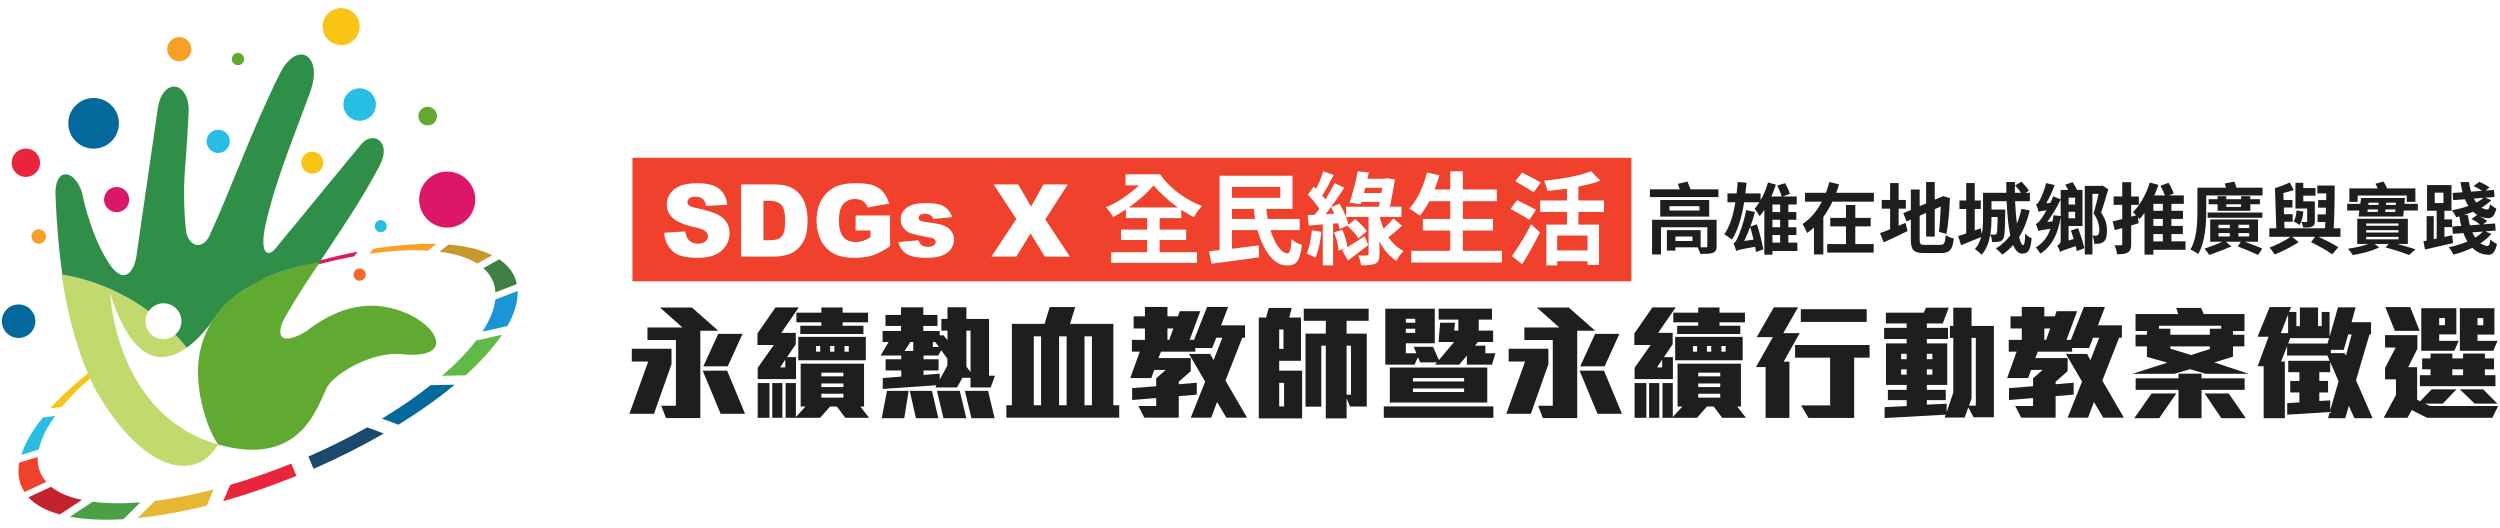 <?xml version="1.0" encoding="utf-8"?>
<!-- Generator: Adobe Illustrator 16.0.0, SVG Export Plug-In . SVG Version: 6.00 Build 0)  -->
<!DOCTYPE svg PUBLIC "-//W3C//DTD SVG 1.1//EN" "http://www.w3.org/Graphics/SVG/1.1/DTD/svg11.dtd">
<svg version="1.1" id="圖層_1" xmlns="http://www.w3.org/2000/svg" xmlns:xlink="http://www.w3.org/1999/xlink" x="0px" y="0px"
	 width="450px" height="95px" viewBox="0 0 450 95" enable-background="new 0 0 450 95" xml:space="preserve">
<g>
	<g>
		<path fill="#EF412C" d="M207.651,33.375c-1.194,1.37-2.683,2.695-4.467,3.971h8.83C210.335,36.14,208.881,34.816,207.651,33.375z"
			/>
		<polygon fill="#EF412C" points="248.805,33.799 245.737,33.799 245.489,34.74 248.646,34.74 		"/>
		<path fill="#EF412C" d="M221.747,37.612v1.791h4.166c-0.093-0.603-0.165-1.2-0.211-1.791H221.747z"/>
		<path fill="#EF412C" d="M113.842,28.399v22.246h179.804V28.399H113.842z M273.982,31.051c1.819,0.934,2.942,1.536,3.369,1.809
			l-1.295,1.756c-0.368-0.272-1.467-0.94-3.298-2.004L273.982,31.051z M130.637,44.27c-0.46,0.702-1.104,1.236-1.931,1.599
			c-0.828,0.364-1.872,0.546-3.131,0.546c-2.21,0-3.741-0.426-4.591-1.276c-0.852-0.851-1.333-1.932-1.446-3.244l3.821-0.238
			c0.082,0.62,0.25,1.092,0.505,1.416c0.414,0.528,1.004,0.79,1.772,0.79c0.573,0,1.016-0.135,1.326-0.403
			c0.311-0.269,0.465-0.581,0.465-0.936c0-0.338-0.147-0.638-0.444-0.903c-0.295-0.267-0.98-0.518-2.057-0.754
			c-1.76-0.396-3.017-0.922-3.767-1.579c-0.756-0.656-1.134-1.491-1.134-2.508c0-0.669,0.193-1.299,0.58-1.894
			c0.387-0.595,0.97-1.062,1.747-1.4c0.777-0.34,1.842-0.51,3.196-0.51c1.661,0,2.926,0.309,3.798,0.926
			c0.872,0.619,1.391,1.602,1.557,2.948l-3.786,0.222c-0.101-0.585-0.312-1.011-0.634-1.277c-0.323-0.265-0.767-0.398-1.334-0.398
			c-0.466,0-0.818,0.099-1.055,0.298c-0.237,0.197-0.354,0.438-0.354,0.722c0,0.207,0.097,0.394,0.292,0.559
			c0.189,0.172,0.639,0.332,1.348,0.479c1.755,0.379,3.013,0.762,3.772,1.148c0.76,0.387,1.312,0.867,1.659,1.44
			c0.345,0.573,0.518,1.216,0.518,1.925C131.329,42.797,131.099,43.567,130.637,44.27z M144.89,42.882
			c-0.317,0.765-0.756,1.405-1.318,1.924c-0.561,0.517-1.165,0.862-1.808,1.031c-0.882,0.238-1.679,0.356-2.394,0.356h-5.967V33.197
			h5.967c1.176,0,2.126,0.158,2.851,0.479c0.724,0.319,1.322,0.777,1.794,1.375c0.473,0.596,0.815,1.291,1.029,2.082
			c0.212,0.793,0.318,1.631,0.318,2.519C145.363,41.041,145.205,42.118,144.89,42.882z M160.212,44.323
			c-1.187,0.81-2.238,1.36-3.151,1.654c-0.915,0.291-1.996,0.438-3.249,0.438c-1.543,0-2.801-0.263-3.773-0.788
			c-0.972-0.525-1.725-1.311-2.261-2.351c-0.535-1.039-0.801-2.234-0.801-3.581c0-1.419,0.292-2.652,0.878-3.701
			s1.441-1.845,2.57-2.39c0.881-0.42,2.066-0.629,3.555-0.629c1.436,0,2.51,0.131,3.223,0.39c0.711,0.261,1.302,0.664,1.773,1.211
			c0.47,0.546,0.823,1.239,1.059,2.078l-3.875,0.691c-0.158-0.489-0.43-0.865-0.81-1.125c-0.381-0.26-0.868-0.391-1.458-0.391
			c-0.88,0-1.583,0.307-2.105,0.918c-0.524,0.612-0.784,1.579-0.784,2.903c0,1.405,0.265,2.41,0.792,3.015
			c0.53,0.602,1.266,0.904,2.213,0.904c0.447,0,0.877-0.066,1.284-0.195c0.409-0.131,0.875-0.352,1.401-0.665v-1.224h-2.685v-2.704
			h6.204V44.323z M171.237,44.723c-0.327,0.514-0.845,0.922-1.551,1.227c-0.707,0.305-1.669,0.457-2.886,0.457
			c-1.72,0-2.944-0.245-3.675-0.736c-0.73-0.49-1.198-1.188-1.405-2.094l3.582-0.335c0.147,0.425,0.354,0.73,0.622,0.913
			c0.265,0.183,0.62,0.274,1.061,0.274c0.486,0,0.861-0.104,1.127-0.31c0.207-0.153,0.311-0.346,0.311-0.576
			c0-0.259-0.136-0.46-0.408-0.602c-0.195-0.102-0.713-0.224-1.551-0.372c-1.253-0.217-2.123-0.42-2.611-0.605
			c-0.487-0.187-0.898-0.5-1.231-0.944c-0.334-0.441-0.501-0.947-0.501-1.515c0-0.619,0.18-1.153,0.54-1.603
			c0.361-0.449,0.858-0.783,1.489-1.005c0.633-0.222,1.481-0.333,2.545-0.333c1.122,0,1.952,0.087,2.487,0.257
			c0.534,0.172,0.979,0.438,1.338,0.798c0.357,0.361,0.655,0.849,0.891,1.464l-3.422,0.336c-0.088-0.3-0.236-0.522-0.442-0.663
			c-0.285-0.189-0.627-0.284-1.029-0.284c-0.408,0-0.705,0.071-0.89,0.217c-0.187,0.144-0.28,0.319-0.28,0.526
			c0,0.23,0.119,0.404,0.355,0.521c0.236,0.119,0.751,0.225,1.543,0.318c1.2,0.136,2.093,0.326,2.678,0.569
			c0.584,0.241,1.032,0.586,1.342,1.034c0.31,0.448,0.466,0.942,0.466,1.479C171.729,43.681,171.564,44.209,171.237,44.723z
			 M188.068,46.194l-2.567-4.176l-2.566,4.176h-4.485l4.482-6.774l-4.075-6.223h4.423l2.301,3.998l2.239-3.998h4.379l-4.045,6.295
			l4.426,6.702H188.068z M213.503,41.334v1.862h-4.771v2.198h6.721v1.916H200.01v-1.916h6.472v-2.198h-4.699v-1.862h4.699V39.26
			h-3.813v-1.56c-0.674,0.461-1.442,0.915-2.305,1.365c-0.414-0.722-0.851-1.306-1.313-1.756c1.892-0.769,3.73-1.944,5.515-3.528
			c0.152-0.142,0.301-0.277,0.442-0.407h-2.41v-2.004h6.223c1.086,1.595,2.601,3.003,4.539,4.22
			c0.992,0.626,1.991,1.123,2.996,1.489c-0.591,0.627-1.07,1.289-1.437,1.986c-0.732-0.331-1.495-0.764-2.287-1.296v1.49h-3.901
			v2.074H213.503z M233.166,47.398c-0.366,0.26-0.875,0.391-1.525,0.391c-1.43-0.012-2.694-0.922-3.794-2.73
			c-0.614-1.029-1.111-2.24-1.489-3.636h-4.61v3.353c2.47-0.309,4.073-0.509,4.806-0.604l0.069,2.146
			c-2.718,0.389-5.573,0.774-8.563,1.153l-0.443-2.253c0.639-0.059,1.276-0.13,1.915-0.212V31.636h13.122v5.976h-4.718
			c0.06,0.662,0.137,1.259,0.231,1.791h5.78v2.021h-5.267c0.568,1.784,1.265,3.039,2.093,3.76c0.354,0.295,0.686,0.443,0.992,0.443
			c0.343,0,0.568-0.634,0.674-1.898c0.012-0.212,0.024-0.442,0.036-0.69c0.532,0.473,1.135,0.81,1.809,1.01
			c0.022,0.013,0.042,0.02,0.054,0.02C234.159,45.826,233.769,46.938,233.166,47.398z M236.765,46.407
			c-0.378-0.261-0.903-0.516-1.577-0.763c0.449-0.91,0.762-2.311,0.939-4.202l1.72,0.282
			C237.669,43.604,237.309,45.165,236.765,46.407z M239.957,47.771h-1.862v-7.376l-2.518,0.214l-0.214-1.881l1.297-0.07
			c0.328-0.401,0.601-0.756,0.814-1.064c-0.531-0.839-1.218-1.69-2.058-2.553l1.045-1.453c0.107,0.106,0.25,0.235,0.428,0.39
			c0.543-1.04,0.975-2.086,1.294-3.14l1.88,0.657c-0.852,1.678-1.537,2.908-2.059,3.688c0.189,0.213,0.385,0.45,0.586,0.709
			c0.627-1.004,1.171-1.979,1.632-2.926l1.756,0.816c-1.265,1.939-2.389,3.528-3.369,4.771l1.579-0.09
			c-0.155-0.342-0.351-0.732-0.586-1.17l1.524-0.639c0.815,1.442,1.347,2.707,1.596,3.795l1.224-1.011
			c0.958,0.804,1.649,1.531,2.075,2.182l-1.509,1.312c-0.39-0.674-1.051-1.441-1.985-2.304l0.019-0.019l-1.419,0.638
			c-0.023-0.118-0.112-0.473-0.266-1.064l-0.904,0.071V47.771z M241.588,45.023c0.331-0.178,0.555-0.301,0.674-0.371l-1.313,0.442
			c-0.107-1.052-0.384-2.146-0.832-3.281l1.505-0.442c0.485,1.111,0.788,2.151,0.905,3.12c0.614-0.365,1.649-1.021,3.104-1.968
			l0.656,1.596c-0.828,0.65-2.045,1.579-3.653,2.784L241.588,45.023z M251.428,46.797c-0.023,0.059-0.047,0.105-0.071,0.141
			c-1.252-0.768-2.269-1.938-3.049-3.51v2.306c0,0.791-0.172,1.318-0.514,1.578c-0.083,0.047-0.166,0.094-0.249,0.143
			c-0.461,0.211-1.306,0.318-2.534,0.318c-0.084-0.568-0.261-1.17-0.532-1.809c0.71,0.036,1.235,0.043,1.577,0.018
			c0.179-0.023,0.272-0.112,0.284-0.266v-6.667h-4.044v-1.843h5.889l0.177-0.853h-3.316l-0.123,0.427l-1.985-0.302
			c0.589-1.82,1.075-3.7,1.453-5.64l2.004,0.196l-0.268,1.135h3.139l0.338-0.089l1.472,0.213c-0.154,1.123-0.451,2.76-0.887,4.912
			h2.074v1.843h-3.936c0.177,0.687,0.419,1.396,0.727,2.128c0.767-0.732,1.341-1.347,1.721-1.844l1.596,1.296
			c-1.018,0.92-1.839,1.617-2.465,2.091c0.768,1.11,1.684,1.934,2.748,2.465C252.203,45.596,251.795,46.134,251.428,46.797z
			 M270.347,47.256h-16.329v-2.109h7.021v-3.652h-4.928v-2.092h4.928v-3.191h-3.759c-0.604,1.122-1.169,1.997-1.701,2.623
			c-0.757-0.578-1.401-1.004-1.933-1.276c1.217-1.3,2.191-3.126,2.925-5.479c0.105-0.342,0.2-0.685,0.284-1.028l2.233,0.496
			c-0.188,0.65-0.473,1.501-0.851,2.554h2.801v-3.264h2.271v3.264h6.115v2.11h-6.115v3.191h5.426v2.092h-5.426v3.652h7.038V47.256z
			 M273.061,36.015c1.925,0.958,2.973,1.484,3.138,1.578c0.106,0.071,0.2,0.131,0.284,0.177l-1.207,1.792
			c-0.414-0.296-1.534-0.946-3.369-1.95L273.061,36.015z M273.982,47.576l-1.827-1.472c1.289-1.844,2.44-3.751,3.459-5.727
			l1.577,1.455C276.163,43.888,275.093,45.803,273.982,47.576z M288.716,38.143h-4.61v2.287h3.707v7.253h-2.058v-0.656h-5.461v0.744
			h-1.95V40.43h3.704v-2.287h-4.82v-2.056h4.82v-2.128c-1.004,0.142-2.179,0.277-3.526,0.408c-0.071-0.509-0.272-1.124-0.604-1.846
			c3.642-0.354,6.436-0.909,8.388-1.667c0.034-0.011,0.063-0.022,0.089-0.034l1.666,1.701c-1.1,0.427-2.417,0.78-3.955,1.065v2.5
			h4.61V38.143z"/>
		<rect x="221.747" y="33.64" fill="#EF412C" width="8.706" height="1.968"/>
		<rect x="280.294" y="42.399" fill="#EF412C" width="5.461" height="2.678"/>
		<path fill="#EF412C" d="M138.421,36.14h-1.002v7.102h0.985c0.839,0,1.437-0.094,1.79-0.279c0.356-0.188,0.633-0.512,0.834-0.975
			c0.201-0.465,0.301-1.218,0.301-2.257c0-1.378-0.224-2.32-0.673-2.829C140.206,36.394,139.461,36.14,138.421,36.14z"/>
	</g>
	<g>
		<g>
			<path fill="#F36A2C" d="M34.291,55.746l0.464,0.389c2.221-1.111,4.532-2.188,6.928-3.199c2.072-0.877,4.131-1.682,6.164-2.414
				l0.044-0.584c-2.148,0.777-4.32,1.627-6.507,2.551C38.937,53.525,36.572,54.617,34.291,55.746z"/>
			<path fill="#DD1768" d="M50.903,49.473c4.482-1.473,8.812-2.588,12.843-3.328l0.626-0.849c-4.237,0.83-8.754,2.024-13.426,3.584
				L50.903,49.473z"/>
			<path fill="#F99F27" d="M67.167,44.788l-0.669,0.906c3.881-0.568,7.433-0.765,10.516-0.582l1.516-1.207
				C75.152,43.819,71.321,44.113,67.167,44.788z"/>
			<path fill="#C7982D" d="M79.098,45.304c2.785,0.352,5.098,1.062,6.802,2.139l2.714-1.499c-2.053-1.033-4.738-1.667-7.899-1.924
				L79.098,45.304z"/>
			<path fill="#427F44" d="M92.667,49.92c-0.548-1.293-1.508-2.369-2.804-3.244l-2.867,1.584c0.757,0.67,1.343,1.438,1.716,2.318
				c0.273,0.645,0.415,1.328,0.464,2.043l3.856-1.488C92.943,50.719,92.832,50.313,92.667,49.92z"/>
			<path fill="#1A96D4" d="M86.835,59.697l4.496-1.01c1.279-2.262,1.924-4.398,1.854-6.324l-4.029,1.551
				C88.961,55.699,88.161,57.648,86.835,59.697z"/>
			<path fill="#5FBB46" d="M85.702,61.297c-1.572,2.063-3.638,4.199-6.127,6.342l4.226-0.082c2.752-2.484,4.971-4.949,6.56-7.303
				L85.702,61.297z"/>
			<path fill="#03699D" d="M81.847,69.246l-4.328,0.082c-2.577,2.039-5.521,4.068-8.764,6.023l2.955,1.098
				C75.518,74.105,78.927,71.676,81.847,69.246z"/>
			<path fill="#1A496B" d="M69.082,78.031l-2.984-1.105c-3.282,1.848-6.835,3.615-10.59,5.252l0.934,2.209
				C60.958,82.42,65.199,80.275,69.082,78.031z"/>
			<path fill="#E9253C" d="M52.425,83.449c-3.737,1.512-7.422,2.787-10.98,3.822l-1.278,2.938c4.258-1.199,8.691-2.717,13.193-4.551
				L52.425,83.449z"/>
			<path fill="#E5B733" d="M38.477,88.092c-3.724,0.965-7.275,1.648-10.569,2.055l-3.132,3.102
				c3.829-0.383,8.015-1.129,12.433-2.238L38.477,88.092z"/>
			<path fill="#4B9F45" d="M22.217,93.451l3.065-3.031c-3.19,0.256-6.08,0.219-8.584-0.109l-4.107,2.693
				C15.33,93.521,18.582,93.666,22.217,93.451z"/>
			<path fill="#C5212F" d="M10.772,92.594l3.973-2.607c-2.305-0.484-4.191-1.271-5.556-2.365l-4.083,1.902
				C6.4,90.904,8.327,91.928,10.772,92.594z"/>
			<path fill="#EF412C" d="M7.254,85.053c-0.367-0.867-0.512-1.803-0.472-2.791l-3.324,1.014c-0.266,1.527-0.159,2.953,0.385,4.24
				c0.154,0.365,0.353,0.709,0.571,1.043l3.918-1.822C7.883,86.223,7.513,85.666,7.254,85.053z"/>
			<path fill="#28BDE2" d="M3.843,81.879l3.155-0.961c0.379-1.881,1.377-3.922,2.924-6.053l-2.22,0.293
				C5.815,77.506,4.499,79.773,3.843,81.879z"/>
			<path fill="#F9C416" d="M9.029,73.514l2.088-0.275c1.943-2.324,4.478-4.725,7.514-7.109l-1.192-0.162
				C14.101,68.486,11.268,71.033,9.029,73.514z"/>
		</g>
		<path fill="#DD1768" d="M23.24,36.213c-0.161,1.242-1.297,2.119-2.537,1.958c-1.243-0.156-2.12-1.294-1.96-2.535
			c0.159-1.242,1.294-2.12,2.537-1.96C22.521,33.836,23.399,34.97,23.24,36.213z"/>
		<path fill="#F99F27" d="M34.435,9.089c-0.129,1.199-1.205,2.066-2.402,1.936c-1.197-0.129-2.066-1.202-1.937-2.401
			c0.131-1.196,1.205-2.063,2.405-1.935C33.696,6.816,34.564,7.891,34.435,9.089z"/>
		<g>
			<circle fill="#F9C416" cx="56.206" cy="29.28" r="1.98"/>
		</g>
		<circle fill="#28BDE2" cx="68.533" cy="40.717" r="1.087"/>
		<path fill="#03699D" d="M21.4,22.438c-0.133,2.513-2.28,4.442-4.793,4.31c-2.513-0.134-4.443-2.279-4.309-4.794
			c0.134-2.511,2.28-4.443,4.793-4.309C19.604,17.779,21.532,19.922,21.4,22.438z"/>
		<path fill="#28BDE2" d="M41.35,25.71c-0.149,1.146-1.194,1.956-2.339,1.807c-1.144-0.145-1.952-1.197-1.806-2.342
			c0.146-1.141,1.192-1.951,2.341-1.806C40.688,23.515,41.499,24.565,41.35,25.71z"/>
		<path fill="#60AA31" d="M78.652,21.116c-0.117,0.924-0.958,1.573-1.882,1.452c-0.917-0.11-1.566-0.96-1.452-1.878
			c0.121-0.919,0.961-1.572,1.884-1.452C78.12,19.356,78.77,20.199,78.652,21.116z"/>
		<path fill="#60AA31" d="M43.937,10.767c-0.077,0.608-0.632,1.038-1.239,0.957c-0.604-0.075-1.032-0.633-0.957-1.237
			c0.081-0.605,0.633-1.033,1.239-0.958C43.586,9.609,44.014,10.164,43.937,10.767z"/>
		<path fill="#F99F27" d="M8.272,42.735c-0.093,0.719-0.749,1.228-1.465,1.132c-0.717-0.091-1.221-0.746-1.132-1.466
			c0.093-0.714,0.749-1.222,1.466-1.128C7.856,41.366,8.361,42.023,8.272,42.735z"/>
		<circle fill="#03699D" cx="3.345" cy="57.818" r="3.017"/>
		<path fill="#DD1768" d="M85.505,36.564c-0.356,2.768-2.886,4.721-5.651,4.366c-2.762-0.356-4.719-2.886-4.363-5.649
			c0.358-2.768,2.887-4.718,5.651-4.364C83.906,31.272,85.861,33.802,85.505,36.564z"/>
		<path fill="#E9253C" d="M7.191,29.619c-0.179,1.398-1.461,2.389-2.863,2.21c-1.397-0.181-2.387-1.461-2.209-2.861
			c0.182-1.403,1.464-2.392,2.863-2.213C6.382,26.935,7.372,28.215,7.191,29.619z"/>
		<path fill="#F36A2C" d="M65.833,49.566c-0.079,0.607-0.634,1.035-1.242,0.957c-0.606-0.078-1.032-0.633-0.957-1.238
			c0.081-0.609,0.635-1.037,1.241-0.959C65.482,48.404,65.91,48.959,65.833,49.566z"/>
		<path fill-rule="evenodd" clip-rule="evenodd" fill="#60AA31" d="M57.634,47.117c-1.999,2.971-4,5.947-5.892,9.234
			c-2.63,4.244-1.143,6.037,3.397,3.266c6.017-4.682,11.833-5.764,17.769-3.352c6.145,2.516,8.814,8.326-0.292,7.516
			c-5.187-0.721-12.157,3.227-13.734,5.877c-1.892,3.82-4.816,14.523-19.646,10.35c-2.553-3.906-3.99-10.424-3.506-14.971
			C36.828,54.791,45.789,49.178,57.634,47.117L57.634,47.117z"/>
		<path fill-rule="evenodd" clip-rule="evenodd" fill="#C1D96D" d="M19.818,52.76c4.138,13.186,9.698,12.754,13.789,9.818
			c-0.637-0.795-1.338-1.572-2.072-2.338c-0.655,0.576-1.534,0.895-2.47,0.793c-1.775-0.191-3.059-1.783-2.869-3.559
			c0.059-0.539,0.259-1.029,0.545-1.447c-4.881-3.596-10.418-5.801-15.659-6.602c1.085,7.404,3.019,14.701,6.11,20.721
			c8.626,15.104,18.157,16.652,22.047,9.861c0.001-0.006,0.001-0.012,0.002-0.02C20.683,74.699,19.818,52.76,19.818,52.76z"/>
		<circle fill="#28BDE2" cx="64.734" cy="18.813" r="2.925"/>
		<g>
			<path fill="#F9C416" d="M64.714,5.141c-0.197,1.833-1.839,3.155-3.668,2.959c-1.83-0.2-3.153-1.842-2.957-3.67
				c0.199-1.828,1.839-3.153,3.669-2.958C63.59,1.671,64.913,3.316,64.714,5.141z"/>
		</g>
		<g>
			<path fill="#2F8F49" d="M38.479,57.438c0.162-0.242,0.315-0.492,0.489-0.725c0.116-0.18,0.181-0.289,0.181-0.289
				c-0.03,0.057-0.054,0.113-0.085,0.172c3.807-5.008,10.485-8.053,18.499-9.459c3.752-5.667,7.551-11.172,10.716-17.214
				c2.418-4.349-1.191-6.664-3.4-3.796L49.348,45.01c-1.479,1.382-2.505,0.023-1.611-4.289c1.892-8.584,5.438-16.705,8.146-24.313
				c2.326-6.527-2.423-9.315-5.498-3.179c-4.997,9.974-8.751,20.735-12.743,29.326c-1.05,2.122-3.355,2.224-4.133-0.734
				c0,0-0.621-4.857-0.269-10.566c0.147-2.5,0.362-3.887,0.714-10.931c0.293-5.813-4.893-6.648-5.61-0.399l-3.818,26.374
				c-0.414,2.437-2.255,5.546-5.241,0.576c-3.229-5.215-4.539-12.287-4.539-12.287c-1.497-4.441-4.989-4.32-4.759,0.551
				c0.183,4.651,0.551,9.516,1.233,14.308c5.203,0.816,10.692,3.012,15.536,6.574c0.649-0.959,1.781-1.547,3.015-1.414
				c1.774,0.189,3.057,1.783,2.868,3.559c-0.092,0.844-0.506,1.57-1.098,2.082c0.004,0,0.009-0.004,0.013-0.008
				c0.732,0.766,1.435,1.541,2.071,2.336C35.809,61.012,37.571,58.738,38.479,57.438z"/>
		</g>
	</g>
	<g>
		<path fill="#1E1E1E" d="M309.314,34.076v1.396h-12.332v-1.396h5.376c-0.111-0.335-0.223-0.685-0.335-0.977l1.719-0.421
			c0.153,0.434,0.376,0.951,0.544,1.397H309.314z M308.993,44.299c0,0.726-0.182,1.02-0.712,1.229
			c-0.503,0.169-1.258,0.181-2.221,0.169c-0.085-0.364-0.308-0.839-0.49-1.174h-3.993v0.587h-1.536v-3.688h6.075v3.101h-0.195
			c0.488,0.013,0.977,0.013,1.117,0c0.195,0,0.279-0.057,0.279-0.238v-3.379h-8.338v4.901h-1.606v-6.242h11.62V44.299z
			 M307.652,38.992h-8.813v-2.988h8.813V38.992z M305.907,37.121h-5.405v0.769h5.405V37.121z M304.648,42.582h-3.071v0.796h3.071
			V42.582z"/>
		<path fill="#1E1E1E" d="M323.526,45.178h-4.483v0.657h-1.466v-8.059c-0.267,0.419-0.559,0.811-0.838,1.146
			c-0.168-0.32-0.629-1.021-0.908-1.34c0.293-0.35,0.572-0.74,0.852-1.174h-2.737c-0.433,2.694-1.117,5.056-2.192,6.717
			c-0.292-0.236-1.02-0.741-1.382-0.949c0.991-1.397,1.619-3.436,1.996-5.768h-1.425v-1.593h1.647
			c0.085-0.67,0.141-1.354,0.197-2.053l1.592,0.126c-0.056,0.655-0.126,1.299-0.209,1.927h2.736v1.216
			c0.559-0.964,1.02-2.067,1.341-3.186l1.411,0.391c-0.225,0.699-0.504,1.425-0.812,2.124h1.859
			c-0.154-0.545-0.504-1.355-0.797-1.955l1.411-0.434c0.334,0.586,0.712,1.396,0.865,1.913l-1.271,0.476h2.501v1.452h-1.509v1.355
			h1.439v1.396h-1.439v1.341h1.453v1.397h-1.453v1.367h1.62V45.178z M316.25,40.375c0.46,1.452,0.936,3.282,1.146,4.512
			l-1.313,0.475c-0.042-0.279-0.099-0.602-0.168-0.936c-2.612,0.446-3.1,0.586-3.395,0.753c-0.068-0.292-0.32-0.991-0.488-1.383
			c0.294-0.097,0.503-0.488,0.769-1.074c0.279-0.559,1.145-2.835,1.508-4.902l1.579,0.335c-0.225,0.865-0.504,1.774-0.824,2.625
			L316.25,40.375z M315.635,43.125c-0.181-0.782-0.391-1.578-0.6-2.276c-0.335,0.894-0.712,1.76-1.075,2.528L315.635,43.125z
			 M319.043,36.813v1.355h1.383v-1.355H319.043z M320.426,39.565h-1.383v1.341h1.383V39.565z M319.043,43.67h1.383v-1.367h-1.383
			V43.67z"/>
		<path fill="#1E1E1E" d="M337.306,34.705v1.591h-7.473c-0.46,0.964-0.99,1.9-1.633,2.752v6.76h-1.689v-4.859
			c-0.392,0.362-0.783,0.67-1.229,0.978c-0.181-0.447-0.559-1.202-0.824-1.607c1.467-0.949,2.64-2.416,3.478-4.022h-3.031v-1.591
			h3.771c0.237-0.657,0.446-1.299,0.614-1.941l1.746,0.419c-0.154,0.517-0.336,1.019-0.53,1.522H337.306z M333.954,43.935h3.311
			v1.537h-8.366v-1.537h3.379v-3.184h-2.834v-1.536h2.834v-2.317h1.677v2.317h2.766v1.536h-2.766V43.935z"/>
		<path fill="#1E1E1E" d="M342.984,40.11l0.378,1.479c-1.452,0.714-3.018,1.466-4.288,2.04l-0.67-1.677
			c0.517-0.182,1.132-0.405,1.815-0.684v-3.701h-1.508v-1.579h1.508v-3.03h1.537v3.03h1.298v1.579h-1.298v3.06L342.984,40.11z
			 M349.214,44.076c0.754,0,0.895-0.321,1.02-1.746c0.363,0.252,0.991,0.517,1.451,0.601c-0.222,1.956-0.696,2.626-2.331,2.626
			h-2.975c-1.886,0-2.431-0.517-2.431-2.431v-3.603l-0.754,0.32l-0.614-1.466l1.368-0.586v-3.673h1.592v2.987l1.16-0.488v-3.854
			h1.55v3.185l1.522-0.656l1.257,0.404l-0.056,0.252c-0.084,1.941-0.278,4.482-0.614,6.158l-1.355-0.378
			c0.153-1.13,0.266-2.904,0.322-4.552l-1.076,0.475v4.931h-1.55v-4.26l-1.16,0.502v4.316c0,0.809,0.126,0.936,0.979,0.936H349.214z
			"/>
		<path fill="#1E1E1E" d="M365.354,37.875c-0.447,1.829-1.062,3.449-1.912,4.79c0.222,0.921,0.474,1.452,0.74,1.452
			c0.209,0,0.32-0.657,0.362-2.081c0.307,0.348,0.782,0.712,1.158,0.865c-0.209,2.151-0.643,2.752-1.717,2.752
			c-0.685,0-1.216-0.587-1.621-1.551c-0.571,0.672-1.229,1.243-1.954,1.732c-0.224-0.279-0.811-0.867-1.16-1.103
			c1.034-0.615,1.886-1.397,2.598-2.361c-0.362-1.689-0.559-3.868-0.657-6.159h-2.723v1.509h2.486c0,0,0,0.377-0.013,0.558
			c-0.043,3.115-0.099,4.358-0.379,4.736c-0.223,0.307-0.433,0.432-0.768,0.487c-0.279,0.057-0.727,0.07-1.2,0.057
			c-0.042-0.419-0.154-0.964-0.35-1.314c-0.224,1.342-0.67,2.654-1.564,3.617c-0.224-0.278-0.853-0.809-1.201-1.019
			c0.559-0.628,0.922-1.396,1.118-2.178c-1.23,0.503-2.542,1.047-3.604,1.48l-0.53-1.663c0.42-0.111,0.908-0.278,1.453-0.46v-4.4
			h-1.215v-1.535h1.215v-3.129h1.536v3.129h1.089v1.535h-1.089v3.855l1.075-0.377l0.194,1.02c0.197-0.936,0.225-1.928,0.225-2.779
			v-4.637h4.203c-0.014-0.657-0.027-1.299-0.027-1.941h1.564c-0.014,0.655-0.014,1.299,0,1.941h1.09
			c-0.279-0.434-0.685-0.937-1.063-1.326l1.131-0.671c0.518,0.488,1.104,1.172,1.355,1.635l-0.587,0.362h0.769v1.508h-2.668
			c0.07,1.466,0.168,2.85,0.322,4.037c0.348-0.812,0.614-1.704,0.823-2.654L365.354,37.875z M358.468,39.062v0.279
			c0,0.866-0.041,1.871-0.209,2.863c0.35,0.04,0.615,0.04,0.769,0.04s0.251-0.04,0.349-0.166c0.125-0.21,0.168-0.949,0.196-3.017
			H358.468z"/>
		<path fill="#1E1E1E" d="M374.063,41.072c0.432,1.161,0.95,2.683,1.117,3.604l-1.354,0.516c-0.042-0.264-0.111-0.571-0.196-0.893
			c-2.136,0.712-2.556,0.865-2.821,1.062c-0.069-0.321-0.321-0.866-0.516-1.118c0.266-0.14,0.628-0.404,0.628-0.977v-4.19
			c-0.475,3.045-1.563,5.224-3.658,6.578c-0.141-0.279-0.56-0.866-0.824-1.118c1.285-0.753,2.136-1.885,2.654-3.365
			c-1.594,0.224-1.942,0.322-2.18,0.419c-0.069-0.265-0.293-0.936-0.461-1.284c0.307-0.069,0.586-0.392,0.936-0.881
			c0.183-0.236,0.573-0.822,0.992-1.578c-0.922,0.111-1.215,0.196-1.411,0.293c-0.084-0.308-0.308-0.978-0.475-1.354
			c0.224-0.069,0.434-0.335,0.643-0.697c0.209-0.363,0.851-1.788,1.158-3.129l1.537,0.35c-0.378,1.131-0.964,2.317-1.51,3.267
			l0.741-0.055c0.183-0.392,0.363-0.796,0.518-1.174l1.34,0.531v-1.689h1.341c-0.154-0.337-0.349-0.671-0.53-0.937l1.326-0.475
			c0.308,0.433,0.615,0.964,0.811,1.411h0.977v6.494h-2.499v2.611l0.922-0.278c-0.167-0.519-0.335-1.048-0.517-1.522L374.063,41.072
			z M370.921,38.894v-2.989c-0.684,1.438-1.551,2.864-2.416,4.052l0.949-0.113c0.07-0.349,0.127-0.712,0.183-1.103L370.921,38.894z
			 M372.346,35.583v1.229h1.174v-1.229H372.346z M373.52,39.286v-1.16h-1.174v1.16H373.52z M379.483,34.062
			c-0.379,1.354-0.867,3.017-1.285,4.203c0.879,1.243,1.061,2.347,1.061,3.269c0,0.978-0.182,1.648-0.614,1.982
			c-0.225,0.183-0.489,0.294-0.796,0.336c-0.252,0.042-0.573,0.042-0.88,0.028c-0.015-0.405-0.126-1.049-0.336-1.468
			c0.238,0.015,0.447,0.015,0.614,0.015c0.126,0,0.267-0.043,0.377-0.124c0.169-0.141,0.253-0.505,0.253-0.979
			c-0.015-0.77-0.21-1.773-1.034-2.906c0.321-1.02,0.656-2.457,0.907-3.52h-1.117v10.908h-1.368V33.461h2.961l0.224-0.056
			L379.483,34.062z"/>
		<path fill="#1E1E1E" d="M393.401,44.968h-5.796v0.867h-1.592v-7.514c-0.293,0.404-0.587,0.781-0.895,1.116
			c-0.083-0.097-0.195-0.223-0.307-0.362l0.153,1.104c-0.434,0.139-0.894,0.279-1.354,0.404v3.339c0,0.796-0.141,1.228-0.587,1.508
			c-0.434,0.278-1.048,0.336-1.956,0.336c-0.042-0.447-0.237-1.146-0.446-1.62c0.488,0.013,0.978,0.013,1.145,0
			c0.167,0,0.238-0.043,0.238-0.237v-2.851l-1.341,0.364l-0.378-1.579c0.489-0.111,1.075-0.251,1.719-0.419v-2.542h-1.552v-1.521
			h1.552v-2.569h1.606v2.569h1.382v1.521h-1.382v2.109l0.907-0.236c-0.21-0.21-0.42-0.42-0.586-0.56
			c1.271-1.258,2.401-3.282,3.03-5.335l1.564,0.419c-0.225,0.643-0.477,1.271-0.741,1.898h1.898
			c-0.181-0.529-0.488-1.186-0.795-1.717l1.438-0.56c0.376,0.574,0.769,1.383,0.949,1.914l-0.838,0.362h2.653v1.523h-2.234v1.243
			h2.082v1.466h-2.082v1.258h2.053v1.466h-2.053v1.313h2.542V44.968z M389.31,36.702h-1.704v1.243h1.704V36.702z M389.31,39.411
			h-1.704v1.258h1.704V39.411z M387.605,43.447h1.704v-1.313h-1.704V43.447z"/>
		<path fill="#1E1E1E" d="M407.251,33.783v1.396h-10.126v2.837c0,2.262-0.195,5.6-1.452,7.722c-0.308-0.251-1.005-0.67-1.396-0.809
			c1.159-1.983,1.257-4.861,1.257-6.913v-4.232h5.153c-0.069-0.266-0.153-0.531-0.236-0.754l1.73-0.351
			c0.14,0.336,0.279,0.74,0.391,1.104H407.251z M404.053,43.516c1.173,0.419,2.388,0.881,3.156,1.217l-0.755,1.158
			c-0.879-0.405-2.318-1.033-3.645-1.521l0.53-0.854h-2.682l0.978,0.854c-1.214,0.517-2.835,1.145-3.966,1.521
			c-0.21-0.308-0.572-0.81-0.866-1.132c0.951-0.308,2.277-0.811,3.213-1.243h-2.18v-4.008h8.604v4.008H404.053z M397.376,38.252
			h9.847v0.936h-9.847V38.252z M400.742,35.318v0.532h2.653v-0.532h1.662v0.532h1.731v0.922h-1.731v1.173h-5.893v-1.173h-1.607
			V35.85h1.607v-0.532H400.742z M399.332,41.058h2.039v-0.6h-2.039V41.058z M399.332,42.567h2.039v-0.614h-2.039V42.567z
			 M400.742,36.772v0.473h2.653v-0.473H400.742z M404.863,40.458h-1.941v0.6h1.941V40.458z M404.863,41.953h-1.941v0.614h1.941
			V41.953z"/>
		<path fill="#1E1E1E" d="M421.281,42.623h-3.938c1.313,0.614,2.711,1.342,3.562,1.872l-1.103,1.271
			c-0.894-0.616-2.431-1.51-3.813-2.18l0.74-0.964h-4.147l1.173,0.964c-1.201,0.796-2.946,1.676-4.314,2.221
			c-0.211-0.349-0.616-0.895-0.923-1.243c1.23-0.461,2.836-1.257,3.771-1.941h-3.813v-1.536h1.257l-0.236-7.207
			c0.879-0.277,1.955-0.697,2.666-1.033l0.713,1.354c-0.587,0.211-1.244,0.377-1.871,0.545l0.041,1.258h1.593v1.354h-1.55
			l0.042,1.201h1.55v1.354h-1.509l0.042,1.173h7.291c0.028-0.363,0.041-0.726,0.07-1.13h-1.412v-1.369h1.467
			c0.014-0.392,0.028-0.796,0.041-1.202h-1.409v-1.368h1.451c0-0.406,0-0.796,0.016-1.201h-1.606v-1.425h3.128
			c0,2.486-0.069,5.601-0.182,7.695h1.215V42.623z M414.62,38.083c-0.098,0.908-0.322,1.83-0.712,2.417
			c-0.21-0.183-0.755-0.504-1.048-0.657c0.349-0.517,0.461-1.229,0.517-1.968L414.62,38.083z M415.29,37.54h-2.108v-4.638h1.41
			v0.949h2.192v1.37h-2.192v1.02h1.55v0.027h0.531v3.535c0,0.571-0.111,0.809-0.488,0.99c-0.364,0.168-0.908,0.168-1.593,0.168
			c-0.056-0.321-0.223-0.726-0.363-1.02c0.363,0.027,0.768,0.027,0.895,0.015c0.125,0,0.167-0.028,0.167-0.153V37.54z"/>
		<path fill="#1E1E1E" d="M435.214,36.702v1.188h-2.527l-0.111,1.088h-8.031l0.141-1.088h-2.192v-1.188h2.359l0.141-1.063h7.903
			l-0.097,1.063H435.214z M431.5,43.909c1.229,0.334,2.457,0.697,3.281,0.963l-1.131,1.02c-1.005-0.377-2.639-0.935-4.245-1.355
			l0.572-0.627h-2.556l0.838,0.614c-1.173,0.599-3.129,1.146-4.748,1.383c-0.195-0.322-0.587-0.824-0.88-1.131
			c1.229-0.169,2.667-0.49,3.672-0.866h-1.996v-4.526h9.105v4.526H431.5z M424.378,36.338h-1.495v-2.43h5.097
			c-0.111-0.294-0.265-0.587-0.403-0.838l1.451-0.405c0.238,0.377,0.49,0.838,0.643,1.243h5.099v2.43h-1.552v-1.146h-8.839V36.338z
			 M425.913,40.627h5.811v-0.406h-5.811V40.627z M425.913,41.855h5.811v-0.433h-5.811V41.855z M425.913,43.083h5.811v-0.446h-5.811
			V43.083z M426.138,38.154h1.842l0.058-0.446h-1.844L426.138,38.154z M426.347,36.478l-0.057,0.404h1.83l0.041-0.404H426.347z
			 M431.137,38.154l0.042-0.446h-1.788l-0.056,0.446H431.137z M431.276,36.478h-1.759l-0.028,0.404h1.76L431.276,36.478z"/>
		<path fill="#1E1E1E" d="M441.551,43.754c-1.761,0.404-3.632,0.838-5.056,1.158l-0.279-1.494l0.572-0.111v-4.398h1.285v4.146
			l0.53-0.11V37.93h-1.732v-4.622h4.4v4.622h-1.272v1.564h1.369v1.396h-1.369v1.76l1.397-0.308L441.551,43.754z M438.254,36.548
			h1.564v-1.872h-1.564V36.548z M448.437,42.091c-0.532,0.644-1.202,1.216-1.971,1.704c0.391,0.28,0.824,0.447,1.285,0.476
			c0.279,0.014,0.433-0.362,0.531-1.159c0.307,0.32,0.852,0.671,1.173,0.797c-0.321,1.521-0.852,1.982-1.579,1.953
			c-1.158-0.055-2.107-0.501-2.862-1.256c-1.074,0.516-2.234,0.922-3.395,1.229c-0.152-0.336-0.572-1.02-0.837-1.341
			c1.16-0.238,2.318-0.572,3.352-1.006c-0.279-0.46-0.516-0.978-0.727-1.536l-1.898,0.139l-0.098-1.313l1.605-0.11
			c-0.139-0.546-0.237-1.117-0.336-1.719c-0.181,0.055-0.376,0.112-0.558,0.153c-0.125-0.308-0.517-0.949-0.769-1.257
			c0.991-0.182,2.011-0.433,2.947-0.768c-0.224-0.363-0.434-0.769-0.615-1.215l-2.122,0.168l-0.085-1.3l1.789-0.126
			c-0.168-0.586-0.279-1.188-0.377-1.829h1.521c0.084,0.614,0.224,1.188,0.377,1.719l1.969-0.153
			c-0.418-0.309-1.019-0.644-1.521-0.854l1.02-0.753c0.643,0.236,1.411,0.67,1.857,1.005l-0.698,0.559l1.508-0.111l0.085,1.271
			l-1.704,0.125l1.117,0.448c-0.475,0.503-1.075,0.949-1.759,1.34c0.334,0.196,0.684,0.321,1.061,0.336
			c0.251,0.014,0.391-0.309,0.487-0.964c0.294,0.308,0.798,0.642,1.133,0.796c-0.335,1.341-0.825,1.759-1.48,1.732
			c-0.559-0.028-1.075-0.154-1.537-0.363c0.517,0.279,1.063,0.614,1.384,0.865l-0.74,0.601l2.15-0.153l0.098,1.283l-1.871,0.142
			L448.437,42.091z M444.218,38.712c0.084,0.656,0.209,1.271,0.363,1.843l1.856-0.139c-0.432-0.35-1.061-0.755-1.577-0.992
			l1.02-0.727l0.168,0.071c-0.321-0.167-0.629-0.392-0.895-0.657c-0.53,0.224-1.089,0.42-1.647,0.601H444.218z M445.014,41.827
			c0.153,0.35,0.335,0.67,0.517,0.949c0.531-0.319,1.006-0.685,1.369-1.088L445.014,41.827z M445.294,35.738
			c0.139,0.266,0.279,0.518,0.433,0.727c0.503-0.252,0.937-0.531,1.284-0.854L445.294,35.738z"/>
	</g>
	<g>
		<path fill="#1E1E1E" d="M117.716,74.48h-4.419l3.382-9.402h-2.954v-2.301h7.147v2.773L117.716,74.48z M126.06,59.531v15.717
			h-6.179l-0.856-2.211h2.638V61.199h-5.119v-2.254h6.292l-4.037-3.586h5.75l4.735,4.172H126.06z M129.712,74.48l-3.225-7.756h4.397
			l3.224,7.756H129.712z M130.998,65.936h-4.397l2.683-5.842h4.374L130.998,65.936z"/>
		<path fill="#1E1E1E" d="M140.626,59.914h2.615v2.053l-1.578,2.322h1.623v3.945h-6.899v-2.029l2.886-4.104h-2.931v-2.074
			l3.246-4.689h4.194L140.626,59.914z M136.387,75.203v-6.248h2.119v6.248H136.387z M139.002,75.203v-6.248h1.827v6.248H139.002z
			 M141.347,64.74l-0.924,1.396h0.924V64.74z M152.147,75.203l-1.511-2.029h-1.218l-1.803,2.029h-6.2v-6.248h1.848v6.111
			l1.714-1.893h-0.857v-7.713h11.409v7.713h-0.676l1.578,2.029H152.147z M151.674,58.021v0.607h3.743v1.488h-11.363v-1.488h3.788
			v-0.607h-4.487v-1.736h4.487v-0.947h3.833v0.947h4.577v1.736H151.674z M155.846,64.852h-12.154v-4.215h12.154V64.852z
			 M147.639,62.281h-0.744v1.016h0.744V62.281z M151.809,67.084h-3.968v0.654h3.968V67.084z M151.809,69.023h-3.968v0.654h3.968
			V69.023z M151.809,70.873h-3.968v0.697h3.968V70.873z M150.186,62.281h-0.767v1.016h0.767V62.281z M152.779,62.281h-0.767v1.016
			h0.767V62.281z"/>
		<path fill="#1E1E1E" d="M178.326,69.746h-3.63V68.01h-1.466l-0.969,1.736h-3.878l0.18-0.406l-9.672,0.676v-1.961l3.336-0.271
			V66.68h-2.818v-2.008h2.818v-0.676h-3.721l1.443-2.436h-1.082v-1.984h3.314v-0.902h-2.795v-1.982h2.795v-1.377h4.014v1.377h2.548
			v1.982h-2.548v0.902h2.954v0.789h0.699l0.698,0.879v-1.736h-1.104v-2.096h1.104v-2.098h3.405v2.098h4.081v10.215h1.061
			L178.326,69.746z M162.769,75.27h-4.06l0.948-4.914h3.9L162.769,75.27z M164.392,61.561h-0.519l-1.06,1.623h1.578V61.561z
			 M164.865,75.27l-1.105-4.914h3.991l1.15,4.914H164.865z M170.525,64.561l-1.105-1.512l-0.541,0.947h-2.638v0.676h2.706v2.008
			h-2.706v0.811l2.909-0.227v1.063l1.375-2.504V64.561z M168.337,61.561h-0.428v0.902h1.105L168.337,61.561z M169.826,75.27
			l-1.172-4.914h4.104l1.172,4.914H169.826z M174.854,75.27l-1.172-4.914h4.172l1.172,4.914H174.854z M174.696,59.508h-0.744v6.473
			l0.744,0.992V59.508z"/>
		<path fill="#1E1E1E" d="M181.146,75.18v-2.232h0.992V58.291h5.885l0.924-3.021h4.6l-0.947,3.021h7.802v14.656h1.059v2.232H181.146
			z M187.391,60.545h-1.308v12.402h1.308V60.545z M191.991,60.545h-1.353v12.402h1.353V60.545z M196.545,60.545h-1.331v12.402h1.331
			V60.545z"/>
		<path fill="#1E1E1E" d="M220.739,75.18l-1.668-2.818l-1.06,2.818h-3.674l2.593-6.494l-2.909-4.982h3.811l0.609,1.127l1.579-4.037
			h-1.104l-0.722,1.85h-3.044v0.654h-6.177l-0.451,1.15h5.817v2.367l-2.165,1.893v0.453l3.247-0.271v2.143l-3.247,0.27v3.879h-6.201
			l-1.059-2.098h3.201v-1.443l-4.329,0.363v-2.143l4.329-0.34V68.1l1.713-1.51h-2.074l-0.519,1.465h-3.788l1.714-4.758h-1.421
			v-2.119h2.345v-2.051h-2.03v-2.189h2.03v-1.691h4.059v1.691h1.894l0.316-0.924h3.698l-1.916,5.164h0.788l2.346-5.932h3.788
			l-1.263,3.316h4.307v2.23h-0.496l-3.021,7.711l3.878,6.676H220.739z M210.142,59.127v2.051h0.315l0.745-2.051H210.142z"/>
		<path fill="#1E1E1E" d="M226.58,75.314V57.162h1.308l0.496-1.734h4.126l-0.451,1.734h2.12v7.781h-3.923v1.781h4.126v8.59H226.58z
			 M231.022,59.305h-0.767v3.496h0.767V59.305z M231.135,68.912h-0.879v4.238h0.879V68.912z M242.386,57.75v2.299h3.631v13.125
			h-3.021l-0.609-1.467v3.607h-3.742v-13.1h-0.812v10.98h-2.841V60.049h3.652V57.75h-3.969v-2.188h11.68v2.188H242.386z
			 M243.176,62.215h-0.79v8.838h0.79V62.215z"/>
		<path fill="#1E1E1E" d="M249.083,75.203V73.15h19.729v2.053H249.083z M268.564,65.643h-4.531v-1.625l-1.376,1.625h-4.375
			l0.362-0.406h-3l-0.405-0.947l-0.632,1.354h-5.253v-10.08h8.906v6.223h-5.209v1.805h1.894l-0.473-1.172h3.472l1.06,2.391
			l2.729-3.248h-2.797l0.294-3.473h2.659l-0.134,1.42h0.744v-1.982h-3.541v-1.963h9.605v1.963h-2.389v1.982h2.592v2.053h-2.729
			l-0.541,0.654h1.872v1.375h1.804L268.564,65.643z M250.166,72.451V66.16h17.541v6.291H250.166z M254.742,57.389h-1.69v0.699h1.69
			V57.389z M254.742,59.17h-1.69v0.744h1.69V59.17z M263.536,68.055h-9.199v0.609h9.199V68.055z M263.536,69.926h-9.199v0.631h9.199
			V69.926z"/>
		<path fill="#1E1E1E" d="M275.555,74.48h-4.419l3.382-9.402h-2.954v-2.301h7.148v2.773L275.555,74.48z M283.897,59.531v15.717
			h-6.178l-0.857-2.211h2.639V61.199h-5.118v-2.254h6.29l-4.035-3.586h5.749l4.735,4.172H283.897z M287.551,74.48l-3.225-7.756
			h4.396l3.225,7.756H287.551z M288.836,65.936h-4.397l2.684-5.842h4.374L288.836,65.936z"/>
		<path fill="#1E1E1E" d="M298.465,59.914h2.615v2.053l-1.579,2.322h1.624v3.945h-6.899v-2.029l2.885-4.104h-2.931v-2.074
			l3.246-4.689h4.194L298.465,59.914z M294.226,75.203v-6.248h2.119v6.248H294.226z M296.841,75.203v-6.248h1.826v6.248H296.841z
			 M299.186,64.74l-0.925,1.396h0.925V64.74z M309.985,75.203l-1.511-2.029h-1.217l-1.804,2.029h-6.201v-6.248h1.85v6.111
			l1.714-1.893h-0.858v-7.713h11.41v7.713h-0.676l1.578,2.029H309.985z M309.513,58.021v0.607h3.742v1.488h-11.362v-1.488h3.787
			v-0.607h-4.487v-1.736h4.487v-0.947h3.833v0.947h4.577v1.736H309.513z M313.685,64.852H301.53v-4.215h12.154V64.852z
			 M305.477,62.281h-0.744v1.016h0.744V62.281z M309.647,67.084h-3.968v0.654h3.968V67.084z M309.647,69.023h-3.968v0.654h3.968
			V69.023z M309.647,70.873h-3.968v0.697h3.968V70.873z M308.024,62.281h-0.767v1.016h0.767V62.281z M310.617,62.281h-0.766v1.016
			h0.766V62.281z"/>
		<path fill="#1E1E1E" d="M321.058,65.1h1.036v10.125h-4.283V66.07h-1.736l3.044-5.391h-2.908l3.09-5.365h4.351l-2.66,4.646h2.953
			L321.058,65.1z M333.751,64.377v10.848h-8.229l-1.33-2.256h5.231v-8.592h-6.313v-2.275h13.416v2.275H333.751z M324.147,57.953
			v-2.301h11.859v2.301H324.147z"/>
		<path fill="#1E1E1E" d="M355.24,75.111l-0.946-1.781l-0.655,1.826h-3.606l0.18-0.518l-10.98,0.609v-1.963l3.968-0.203v-1.059
			h-3.382v-1.85h3.382v-0.881h-3.72v-7.484h3.72V61.02h-4.058v-2.006h4.058v-0.789h-3.742v-1.939h6.81l0.406-0.902h4.104
			l-1.083,2.842h-2.863v0.789h3.81v2.006h-3.81v0.789h3.676v7.484h-3.676v0.881h3.404v1.85h-3.404v0.811l3.562-0.158v1.512
			l1.196-3.518v-9.854h-0.609v-2.143h0.609v-3.291h3.292v3.291h4.014v16.438H355.24z M343.199,63.68h-0.991v0.971h0.991V63.68z
			 M343.199,66.477h-0.991v0.969h0.991V66.477z M347.822,63.68h-0.992v0.971h0.992V63.68z M347.822,66.477h-0.992v0.969h0.992
			V66.477z M355.646,60.816h-0.767v10.912l-0.45,1.287h1.217V60.816z"/>
		<path fill="#1E1E1E" d="M378.578,75.18l-1.669-2.818l-1.059,2.818h-3.676l2.593-6.494l-2.909-4.982h3.811l0.609,1.127l1.579-4.037
			h-1.105l-0.722,1.85h-3.045v0.654h-6.178l-0.451,1.15h5.818v2.367l-2.164,1.893v0.453l3.246-0.271v2.143l-3.246,0.27v3.879h-6.201
			l-1.06-2.098h3.201v-1.443l-4.329,0.363v-2.143l4.329-0.34V68.1l1.713-1.51h-2.073l-0.519,1.465h-3.788l1.713-4.758h-1.42v-2.119
			h2.345v-2.051h-2.029v-2.189h2.029v-1.691h4.059v1.691h1.894l0.316-0.924h3.697l-1.916,5.164h0.789l2.345-5.932h3.789
			l-1.264,3.316h4.307v2.23h-0.497l-3.021,7.711l3.879,6.676H378.578z M367.98,59.127v2.051h0.315l0.744-2.051H367.98z"/>
		<path fill="#1E1E1E" d="M397.045,67.287l-2.841-0.834l-2.863,0.834h-7.531l6.313-2.006l-3.676-1.037V62.35h-2.051v-2.096h2.051
			v-0.678h-2.051v-3.043h7.688l-0.361-1.105h4.487l0.451,1.105h7.35v3.064h-2.074v0.656h2.052v2.096h-2.052v1.85l-3.359,1.037
			l6.178,2.051H397.045z M388.657,75.27h-4.486l3.111-4.441h4.441L388.657,75.27z M396.278,70.174v5.096h-4.149v-5.096h-7.711V68.1
			h7.711v-0.836h4.149V68.1h7.756v2.074H396.278z M399.818,58.629h-11.206v0.541h2.052v1.084h7.104V59.17h2.051V58.629z
			 M397.768,62.35h-7.104v0.406l3.72,1.15l3.384-1.084V62.35z M399.84,75.27l-2.997-4.441h4.329l3.066,4.441H399.84z"/>
		<path fill="#1E1E1E" d="M423.788,75.27l-0.992-2.209l-0.655,2.209h-3.089l0.293-1.105l-7.643,0.475v-2.076l2.187-0.133v-1.783
			h-1.646v-2.072h1.646v-1.58h-2.007v-2.051h7.441l-0.383-0.947h-7.261v-1.691l-1.083,2.773h0.677V75.27h-3.812v-9.357h-1.081
			l1.962-5.299h-1.985l2.188-5.344h3.856l-0.362,0.879h1.309v2.549h0.631v-3.359h3.27v3.359h0.654v-2.549h1.421v4.465l1.51-5.299
			h3.18l-0.744,2.684h3.518v2.188h-0.271l-2.436,8.252l2.977,6.832H423.788z M411.859,56.6l-1.308,3.361h1.308V56.6z
			 M412.243,60.861l-0.384,0.969h7.104l0.271-0.969H412.243z M419.437,65.146v1.848h-1.963v1.58h1.578v2.072h-1.578v1.533
			l1.963-0.111v1.781l1.51-5.209L419.437,65.146z M422.683,60.186l-0.812,2.795h-2.323v0.588h2.436l0.294,0.428l1.015-3.811H422.683
			z"/>
		<path fill="#1E1E1E" d="M448.612,75.203h-11.747l-2.751-1.398l-0.766,1.398h-4.285l2.21-4.105v-2.818h-1.962v-2.074l1.917-3.652
			h-1.917V60.32h5.817v2.457l-1.646,3.314h1.602v5.84l0.54,0.293l2.074-2.141h4.465l-2.457,2.57h-3.202l0.857,0.428h12.311
			L448.612,75.203z M431.071,59.553l-1.715-4.283h4.488l1.69,4.283H431.071z M435.58,69.52v-1.984h1.917v-1.059h-1.511v-1.963h1.511
			v-0.879h3.923v0.879h1.939v-0.879h3.923v0.879h1.646v1.963h-1.646v1.059h1.895v1.984H435.58z M441.781,63.141h-5.953v-7.668h6.313
			v4.713h-3.089v1.172h3.518L441.781,63.141z M440.09,57.254h-1.037v1.285h1.037V57.254z M443.359,66.477h-1.939v1.059h1.939V66.477
			z M448.794,63.141h-6.021v-7.668h6.224v4.758h-3.044v1.127h3.606L448.794,63.141z M445.433,72.654l-2.659-2.57h4.194l2.568,2.57
			H445.433z M446.99,57.254h-1.037v1.285h1.037V57.254z"/>
	</g>
</g>
</svg>
